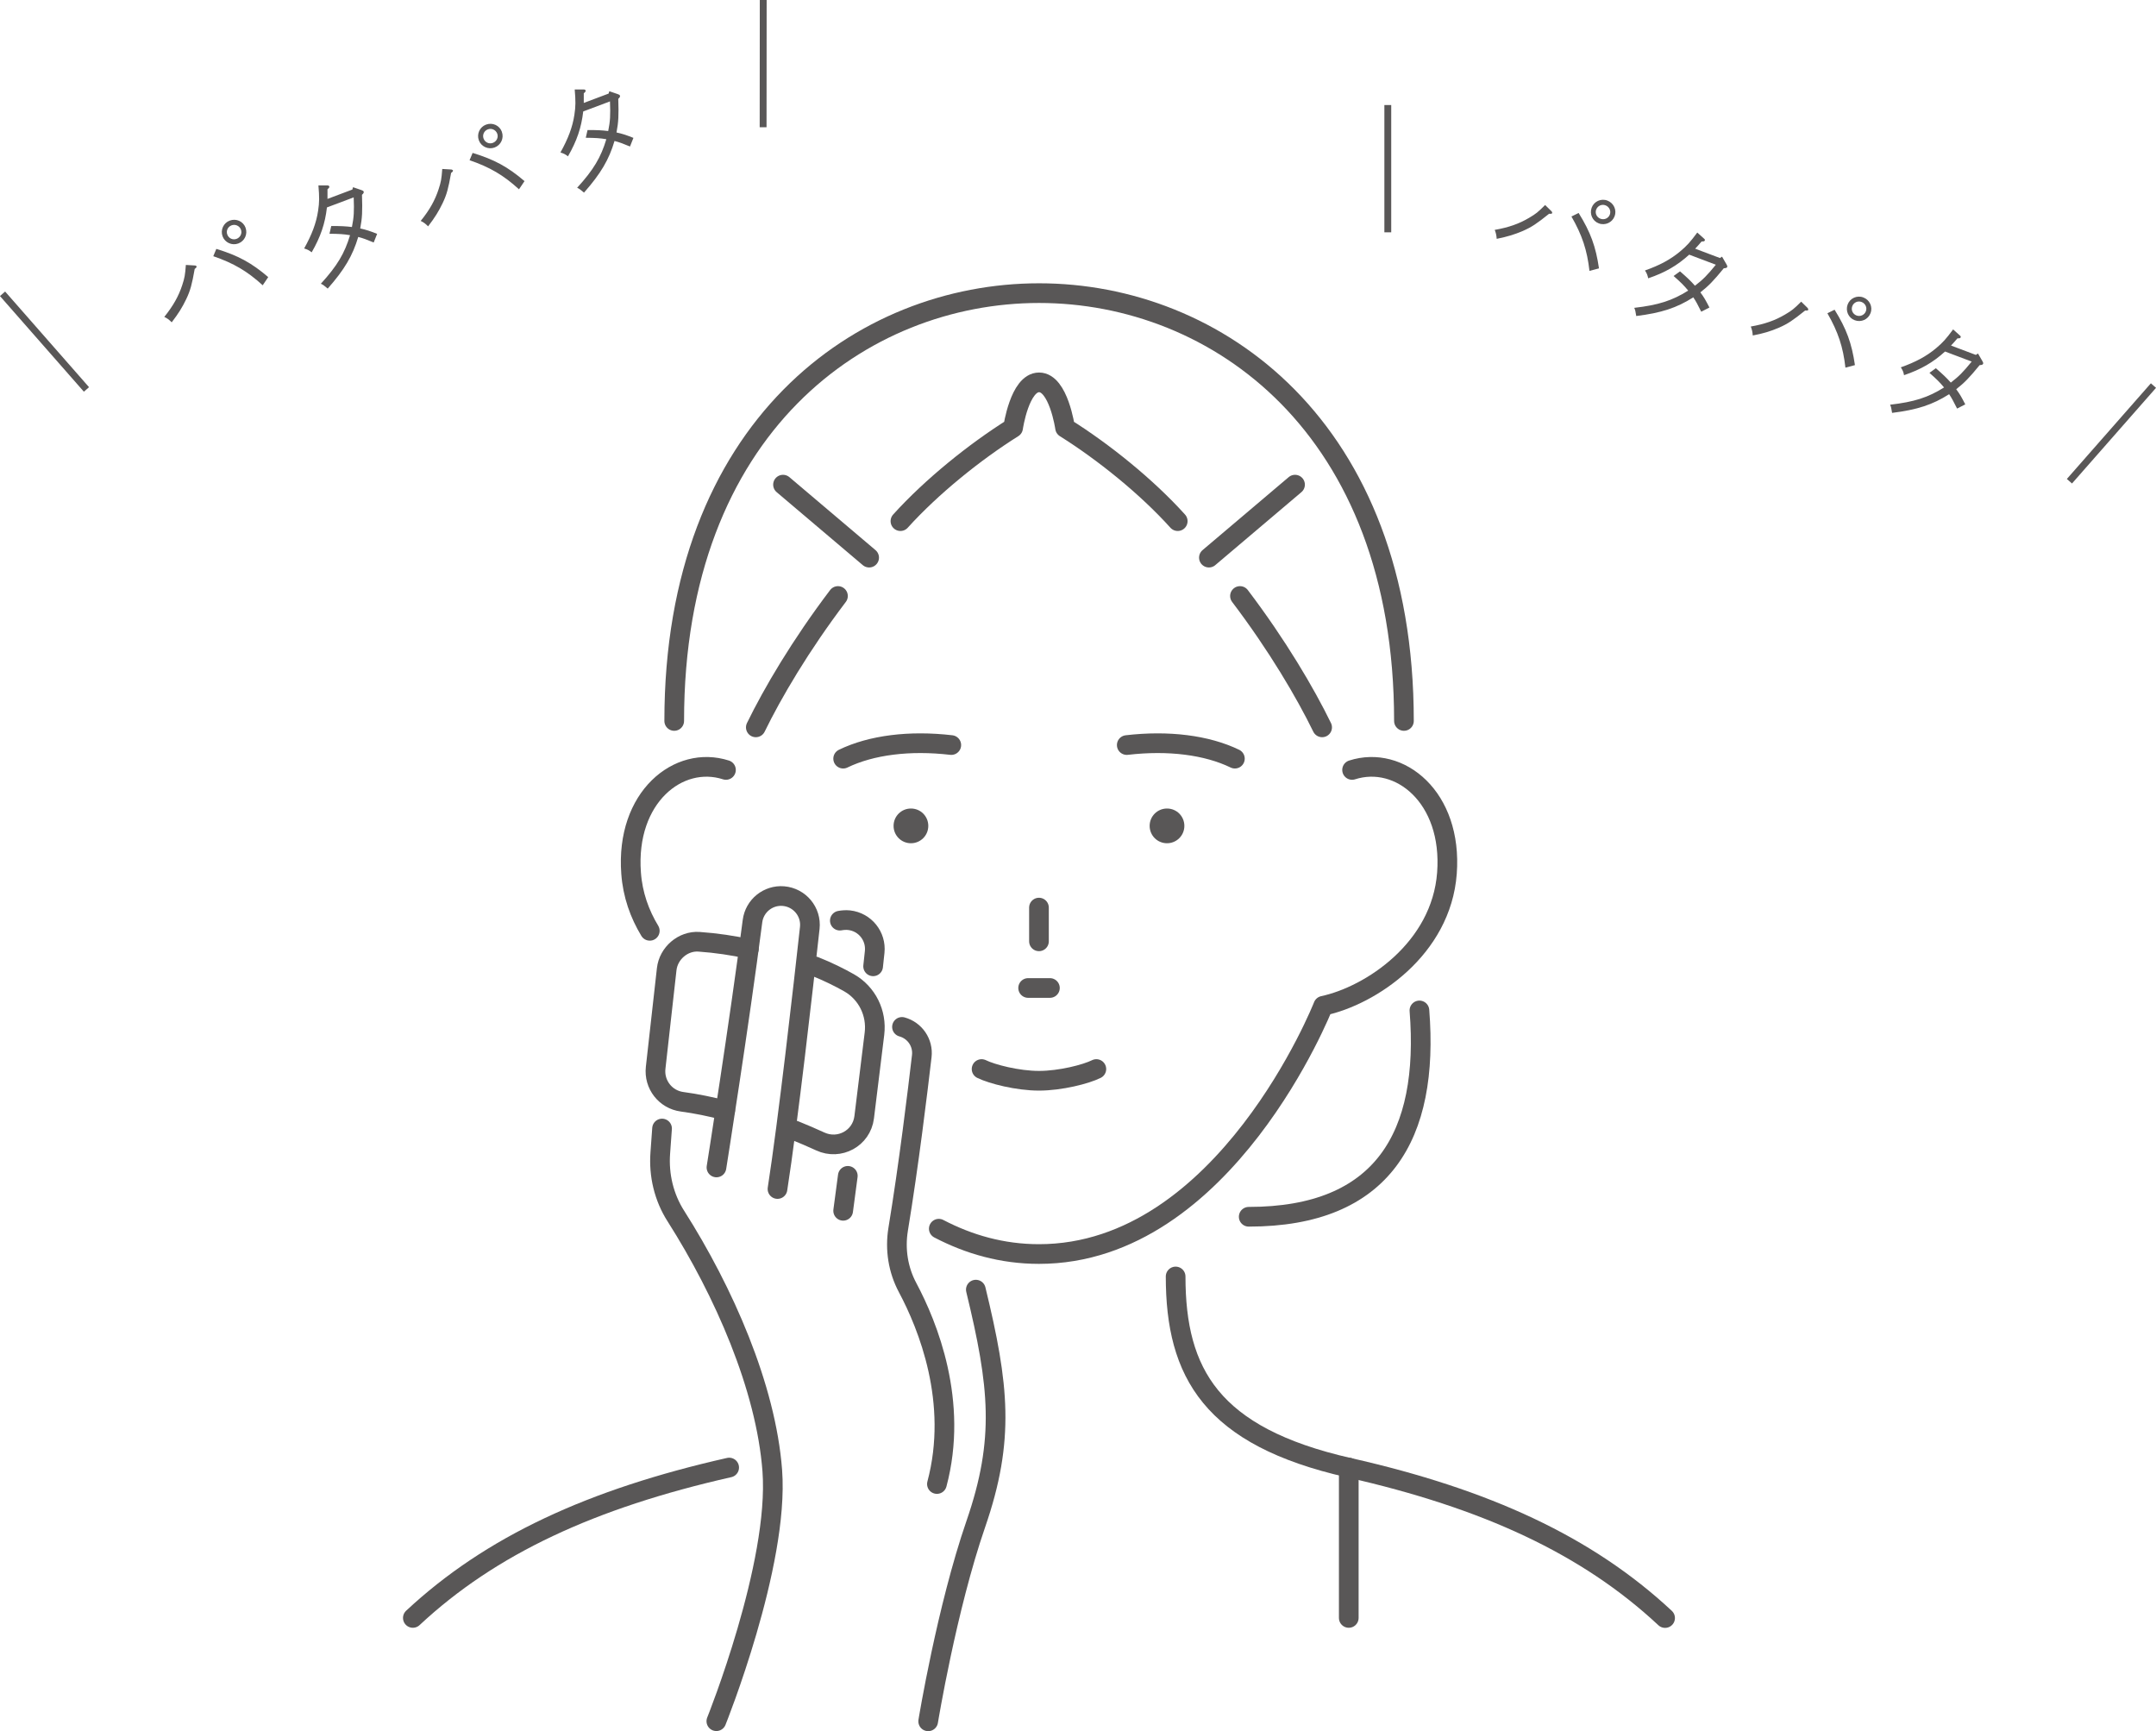 <?xml version="1.0" encoding="UTF-8"?>
<svg id="_レイヤー_2" data-name="レイヤー 2" xmlns="http://www.w3.org/2000/svg" viewBox="0 0 195 156.56">
  <defs>
    <style>
      .cls-1 {
        fill: #595757;
        stroke-width: 0px;
      }

      .cls-2 {
        stroke-linecap: round;
        stroke-linejoin: round;
        stroke-width: 1.78px;
      }

      .cls-2, .cls-3 {
        fill: none;
        stroke: #595757;
      }

      .cls-3 {
        stroke-miterlimit: 10;
        stroke-width: .62px;
      }
    </style>
  </defs>
  <g id="_デザイン" data-name="デザイン">
    <g>
      <g>
        <g>
          <path class="cls-1" d="M80.82,74.69c0,.87.7,1.57,1.57,1.57s1.57-.7,1.57-1.57-.7-1.57-1.57-1.57-1.57.7-1.57,1.57Z"/>
          <path class="cls-1" d="M103.98,74.69c0,.87.7,1.57,1.57,1.57s1.57-.7,1.57-1.57-.7-1.57-1.57-1.57-1.57.7-1.57,1.57Z"/>
          <path class="cls-2" d="M76.26,68.61c2.54-1.23,6.01-1.67,9.78-1.23"/>
          <path class="cls-2" d="M68.36,65.78c1.51-3.1,4.04-7.41,7.43-11.88"/>
          <line class="cls-2" x1="70.82" y1="43.83" x2="78.61" y2="50.43"/>
          <path class="cls-2" d="M65.95,132.72c-12.43,2.81-21.57,7.03-28.61,13.6"/>
          <line class="cls-2" x1="93.97" y1="85.13" x2="93.97" y2="82.08"/>
          <line class="cls-2" x1="92.99" y1="89.35" x2="94.96" y2="89.35"/>
          <path class="cls-2" d="M58.77,84.18c-.92-1.52-1.55-3.26-1.69-5.22-.51-6.86,4.29-10.71,8.58-9.33"/>
          <path class="cls-2" d="M122.29,69.63c4.3-1.38,9.09,2.47,8.58,9.33-.51,6.86-6.9,11.08-11.19,12,0,0-8.85,22.45-25.71,22.45-3.34,0-6.36-.88-9.06-2.29"/>
          <path class="cls-2" d="M111.69,68.61c-2.54-1.23-6.01-1.67-9.78-1.23"/>
          <path class="cls-2" d="M106.52,47.13c-2.83-3.14-6.73-6.27-10.19-8.44,0,0-.59-4.11-2.35-4.11h0c-1.76,0-2.35,4.11-2.35,4.11-3.46,2.17-7.36,5.31-10.19,8.44"/>
          <path class="cls-2" d="M119.58,65.78c-1.51-3.1-4.04-7.41-7.43-11.88"/>
          <path class="cls-2" d="M126.98,65.2c0-26.61-16.99-38.69-33-38.69s-33,12.08-33,38.69"/>
          <path class="cls-2" d="M128.38,91.38c.9,11.31-3.28,18.66-15.44,18.66"/>
          <line class="cls-2" x1="117.13" y1="43.83" x2="109.34" y2="50.43"/>
          <path class="cls-2" d="M106.33,115.44c0,8.75,3.24,14.47,15.66,17.29,12.43,2.81,21.57,7.03,28.61,13.6"/>
          <line class="cls-2" x1="121.99" y1="132.72" x2="121.99" y2="146.32"/>
          <path class="cls-2" d="M99.16,96.68c-.94.47-3.25,1.06-5.19,1.06s-4.25-.6-5.19-1.06"/>
          <path class="cls-2" d="M70.32,107.53c.96-6.17,2.33-18.25,2.92-23.61.16-1.46-.92-2.76-2.39-2.88h0c-1.38-.11-2.61.88-2.79,2.26-1.19,9.27-3.26,22.28-3.26,22.28"/>
          <path class="cls-2" d="M78.97,87.39l.14-1.3c.15-1.43-.88-2.71-2.31-2.87h0c-.29-.03-.57-.01-.84.04"/>
          <line class="cls-2" x1="76.26" y1="109.5" x2="76.68" y2="106.34"/>
          <path class="cls-2" d="M84.74,134.21c1.98-7.42-.82-14.33-2.65-17.76-.86-1.61-1.15-3.45-.86-5.25.97-5.9,1.76-12.43,2.14-15.69.14-1.2-.62-2.32-1.79-2.64h0"/>
          <path class="cls-2" d="M88.26,116.63c2.11,8.7,2.64,13.54,0,21.19-2.64,7.65-4.31,17.85-4.31,17.85"/>
          <path class="cls-2" d="M71.89,102.24c.78.31,1.55.65,2.3.99,1.73.8,3.73-.28,3.97-2.18.3-2.41.67-5.43.93-7.56.23-1.86-.66-3.67-2.28-4.6-.88-.5-1.93-1.02-3.13-1.5"/>
          <path class="cls-2" d="M67.73,85.82c-1.42-.31-2.93-.54-4.51-.65-1.44-.1-2.76,1.04-2.92,2.48l-1,8.92c-.17,1.51.89,2.87,2.39,3.07,1.28.17,2.58.44,3.9.78"/>
          <path class="cls-2" d="M59.88,102.06l-.16,2.21c-.15,2.01.33,4.02,1.41,5.71,4.33,6.81,8.15,15.47,8.72,23.02.64,8.5-5.06,22.66-5.06,22.66"/>
        </g>
        <g>
          <line class="cls-3" x1=".23" y1="26.57" x2="7.82" y2="35.22"/>
          <line class="cls-3" x1="69.03" y1="0" x2="69.02" y2="11.51"/>
        </g>
        <g>
          <line class="cls-3" x1="125.52" y1="9.5" x2="125.52" y2="21.01"/>
          <line class="cls-3" x1="194.77" y1="34.87" x2="187.17" y2="43.52"/>
        </g>
      </g>
      <g>
        <path class="cls-1" d="M17.66,24.01s.11.04.12.08c.02.06-.04.14-.17.23-.25,1.41-.39,1.94-.76,2.72-.38.79-.71,1.31-1.32,2.11-.26-.26-.4-.36-.67-.49.8-1,1.29-1.86,1.62-2.87.22-.67.26-.9.33-1.83l.84.05ZM19.57,22.51c1.96.6,3.17,1.25,4.69,2.55l-.5.74c-1.39-1.27-2.63-2-4.47-2.63l.28-.67ZM22.21,20.6c.21.57-.08,1.21-.66,1.42-.57.21-1.21-.08-1.42-.65s.08-1.21.65-1.42c.58-.22,1.22.07,1.43.64ZM20.56,21.22c.13.34.5.51.84.38.34-.13.52-.5.39-.84-.13-.34-.51-.51-.85-.38-.34.13-.51.5-.38.84Z"/>
        <path class="cls-1" d="M31.86,17.16l.07-.23.76.26c.13.05.18.07.2.14.03.08,0,.15-.15.29.05,1.5.02,2.1-.16,3.04.54.12.85.22,1.53.49l-.31.78c-.68-.28-.97-.39-1.4-.5-.5,1.69-1.25,2.96-2.76,4.67-.31-.26-.42-.35-.62-.44,1.48-1.62,2.15-2.75,2.64-4.39-.59-.1-.99-.12-1.86-.13l.16-.7c.89,0,1.28.02,1.87.09.18-.9.21-1.41.16-2.68l-2.42.91c-.17,1.47-.57,2.65-1.38,4.06-.23-.18-.36-.25-.68-.35.69-1.24,1.09-2.28,1.26-3.4.12-.8.12-1.22.03-2.3h.79c.13,0,.17.03.19.09.03.07,0,.12-.16.26,0,.43,0,.61,0,.87l2.23-.84Z"/>
        <path class="cls-1" d="M40.84,15.33s.11.04.13.08c.02.06-.04.14-.17.23-.25,1.41-.39,1.94-.76,2.72-.38.79-.71,1.31-1.32,2.11-.26-.26-.4-.36-.67-.49.81-1,1.29-1.86,1.62-2.87.22-.67.26-.9.33-1.83l.84.05ZM42.75,13.83c1.96.6,3.17,1.25,4.69,2.55l-.5.74c-1.39-1.27-2.63-2-4.47-2.63l.28-.67ZM45.39,11.92c.21.57-.08,1.21-.66,1.42-.57.21-1.21-.08-1.42-.65-.21-.57.08-1.21.65-1.42.58-.22,1.22.07,1.43.64ZM43.74,12.54c.13.34.5.51.84.38.34-.13.52-.5.39-.84-.13-.34-.51-.51-.85-.38-.34.13-.51.5-.38.84Z"/>
        <path class="cls-1" d="M55.04,8.48l.07-.23.76.26c.13.05.18.07.2.14.03.08,0,.15-.15.29.05,1.5.02,2.1-.16,3.04.54.12.85.22,1.53.49l-.31.78c-.68-.28-.97-.39-1.4-.5-.5,1.69-1.25,2.96-2.76,4.67-.31-.26-.42-.35-.62-.44,1.48-1.62,2.15-2.75,2.64-4.39-.59-.1-.99-.12-1.86-.13l.16-.7c.89,0,1.28.02,1.87.09.18-.9.21-1.41.16-2.68l-2.42.91c-.17,1.47-.57,2.65-1.38,4.06-.23-.18-.36-.25-.68-.35.69-1.24,1.09-2.28,1.26-3.4.12-.8.12-1.22.03-2.3h.79c.13,0,.17.03.19.09.03.07,0,.12-.16.26,0,.43,0,.61,0,.87l2.23-.84Z"/>
      </g>
      <g>
        <path class="cls-1" d="M140.35,19.13s.05.1.04.14c-.02.06-.12.08-.28.06-1.12.9-1.57,1.2-2.36,1.55-.8.34-1.4.52-2.38.72-.03-.36-.07-.53-.18-.81,1.26-.22,2.2-.55,3.11-1.09.61-.36.79-.5,1.45-1.16l.6.59ZM142.78,19.26c1.08,1.74,1.55,3.03,1.84,5.01l-.86.23c-.21-1.87-.66-3.23-1.63-4.92l.65-.32ZM146.03,19.56c-.21.57-.86.86-1.43.64-.57-.21-.85-.85-.64-1.42s.85-.86,1.42-.64c.58.22.87.86.65,1.43ZM144.37,18.94c-.13.34.04.71.38.84.34.13.72-.03.85-.37.13-.34-.05-.71-.39-.84-.34-.13-.71.04-.84.38Z"/>
        <path class="cls-1" d="M155.55,23.34l.2-.13.4.69c.07.12.09.18.07.24-.03.08-.1.11-.31.12-.95,1.16-1.37,1.59-2.12,2.18.33.44.49.73.82,1.37l-.74.38c-.33-.66-.47-.93-.72-1.3-1.49.95-2.89,1.41-5.16,1.69-.06-.4-.09-.54-.18-.74,2.18-.25,3.43-.65,4.88-1.56-.38-.46-.66-.74-1.32-1.32l.58-.42c.68.59.95.85,1.35,1.3.73-.56,1.09-.92,1.89-1.9l-2.41-.91c-1.09.99-2.18,1.62-3.71,2.14-.06-.29-.11-.43-.29-.71,1.34-.47,2.32-1,3.19-1.73.62-.52.9-.84,1.54-1.7l.59.53c.1.08.12.13.09.19-.03.07-.07.09-.29.09-.28.33-.4.46-.58.65l2.23.84Z"/>
        <path class="cls-1" d="M163.51,27.88s.05.1.04.14c-.02.06-.12.08-.28.06-1.12.9-1.57,1.2-2.36,1.55-.8.34-1.4.52-2.38.71-.03-.36-.07-.53-.18-.81,1.26-.22,2.2-.55,3.11-1.09.61-.36.79-.5,1.45-1.16l.6.59ZM165.93,28.01c1.08,1.74,1.55,3.03,1.84,5.01l-.86.23c-.21-1.87-.66-3.23-1.63-4.92l.65-.32ZM169.18,28.32c-.21.57-.85.86-1.43.64-.57-.21-.85-.85-.64-1.42.21-.57.85-.86,1.42-.64.58.22.87.86.65,1.43ZM167.53,27.69c-.13.34.04.71.38.84.34.13.72-.04.85-.38.13-.34-.05-.71-.39-.84-.34-.13-.71.04-.84.38Z"/>
        <path class="cls-1" d="M178.7,32.1l.2-.13.4.69c.07.12.09.18.06.24-.03.08-.1.11-.31.12-.95,1.16-1.37,1.59-2.12,2.18.33.44.49.73.82,1.37l-.74.38c-.33-.65-.47-.93-.72-1.3-1.49.95-2.89,1.41-5.16,1.69-.06-.4-.09-.54-.18-.74,2.18-.25,3.43-.65,4.88-1.56-.38-.46-.66-.74-1.32-1.32l.58-.42c.67.59.95.85,1.35,1.3.73-.56,1.09-.92,1.89-1.9l-2.41-.91c-1.09.99-2.18,1.62-3.71,2.14-.05-.29-.11-.43-.29-.71,1.33-.47,2.32-1,3.19-1.73.62-.52.9-.84,1.54-1.7l.59.53c.1.08.12.13.09.19-.03.07-.07.09-.29.09-.28.33-.4.46-.58.65l2.23.84Z"/>
      </g>
    </g>
  </g>
</svg>